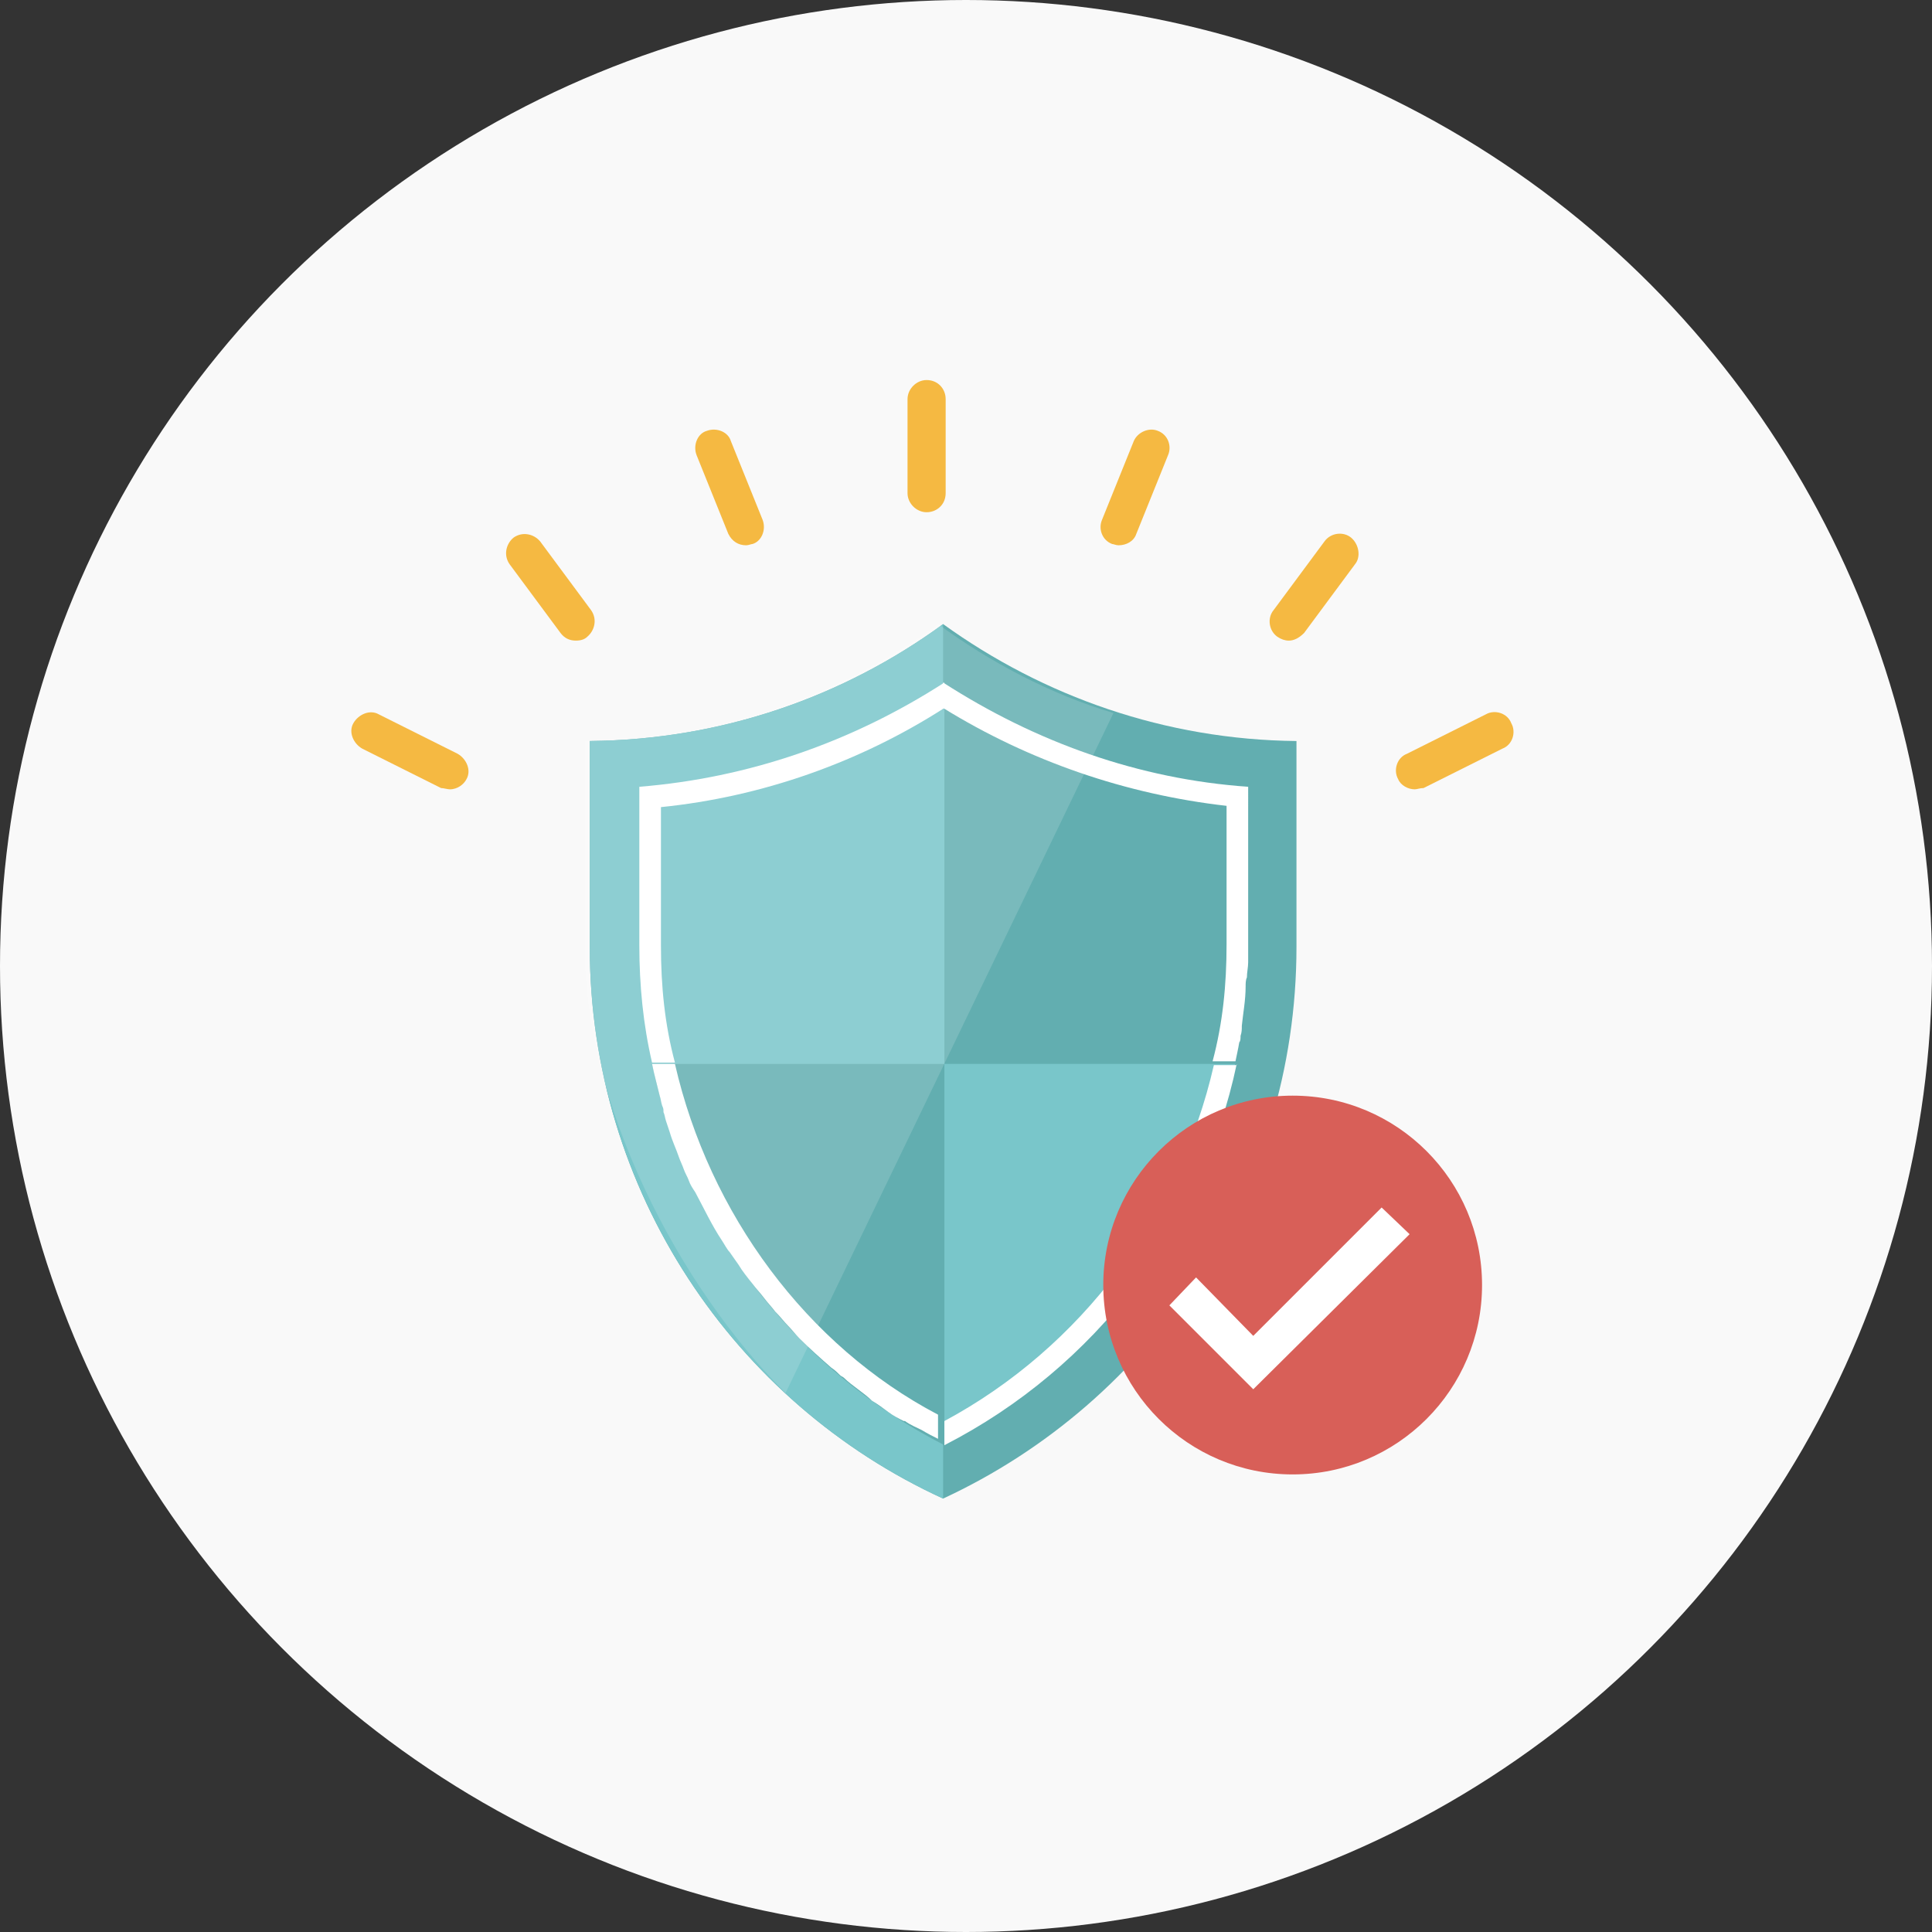 <?xml version="1.0" encoding="UTF-8"?>
<!-- Generator: Adobe Illustrator 25.4.1, SVG Export Plug-In . SVG Version: 6.00 Build 0)  -->
<svg version="1.1" xmlns="http://www.w3.org/2000/svg" xmlns:xlink="http://www.w3.org/1999/xlink" x="0px" y="0px" viewBox="0 0 152 152" style="enable-background:new 0 0 152 152;" xml:space="preserve">
<rect x="0" y="0" width="152" height="152" fill="#333333" stroke="none"/>
<style type="text/css">
	.st0{fill:#F9F9F9;}
	.st1{display:none;}
	.st2{display:inline;}
	.st3{fill-rule:evenodd;clip-rule:evenodd;fill:#21465D;}
	.st4{fill-rule:evenodd;clip-rule:evenodd;fill:#F5B942;}
	.st5{fill-rule:evenodd;clip-rule:evenodd;fill:#FFFFFF;}
	.st6{fill-rule:evenodd;clip-rule:evenodd;fill:#F5B74B;}
	.st7{fill-rule:evenodd;clip-rule:evenodd;fill:#EA5F59;}
	.st8{fill-rule:evenodd;clip-rule:evenodd;fill:#2BBAE0;}
	.st9{fill-rule:evenodd;clip-rule:evenodd;fill:#C94947;}
	.st10{opacity:0.3;fill:#FFFFFF;enable-background:new    ;}
	.st11{fill:none;stroke:#7A9199;stroke-width:0.32;stroke-miterlimit:10;}
	.st12{opacity:0.15;fill:#FFFFFF;enable-background:new    ;}
	.st13{fill:none;stroke:#EAA540;stroke-width:0.32;stroke-miterlimit:10;}
	.st14{fill:#FBEEF5;}
	.st15{fill:none;stroke:#3275A7;stroke-width:2.092;stroke-miterlimit:10;}
	.st16{display:inline;fill:none;stroke:#3275A7;stroke-width:0.872;stroke-miterlimit:10;}
	
		.st17{display:inline;fill:none;stroke:#43BFE6;stroke-width:1.743;stroke-linecap:round;stroke-linejoin:round;stroke-miterlimit:10;}
	.st18{fill:#E4F4FD;}
	.st19{display:inline;fill:#FFFFFF;stroke:#3275A7;stroke-width:1.046;stroke-miterlimit:10;}
	.st20{display:inline;fill:none;stroke:#3275A7;stroke-width:1.046;stroke-miterlimit:10;}
	.st21{fill:#3275A7;}
	.st22{display:inline;fill:none;stroke:#3275A7;stroke-width:1.743;stroke-miterlimit:10;}
	.st23{display:inline;fill:#FFFFFF;stroke:#3275A7;stroke-width:0.872;stroke-miterlimit:10;}
	.st24{fill:#E7E8EC;}
	.st25{fill:#E5E8ED;}
	.st26{fill:#34485C;}
	.st27{fill:#D75E58;}
	.st28{display:inline;fill:#ACBAC1;}
	.st29{display:inline;fill:#9BADB3;}
	.st30{fill:#ACBAC1;}
	.st31{fill:#9BADB3;}
	.st32{display:inline;fill:#516780;}
	.st33{fill:#62AEB0;}
	.st34{fill:#79C6CA;}
	.st35{fill:#FFFFFF;}
	.st36{fill:#D85F58;}
	.st37{fill:#F5B942;}
	.st38{fill:#27394B;}
	.st39{fill:#5B6C7C;}
	.st40{fill:#A8B2BB;}
	.st41{fill:#E5E8EC;}
	.st42{opacity:0.3;fill:#ECEEF0;enable-background:new    ;}
	.st43{opacity:0.3;fill:#E5E8EC;enable-background:new    ;}
	.st44{fill:#60BEE4;}
	.st45{fill:#E0605C;}
	.st46{fill:none;stroke:#5AA0C9;stroke-width:4.963;stroke-miterlimit:10;}
	.st47{fill:none;stroke:#5AA0C9;stroke-width:4.963;stroke-linecap:round;stroke-miterlimit:10;}
	.st48{fill:#F0C04F;}
	.st49{fill:#F5CA62;}
	.st50{opacity:0.5;fill:#A9B3BB;enable-background:new    ;}
	.st51{fill:#345A83;}
	.st52{fill:#1D394B;}
	.st53{fill:#C2DEF3;}
	.st54{fill:#A0D0EE;}
	.st55{fill:#EFBE53;}
	.st56{fill:#A8ABAE;}
	.st57{fill:#474C51;}
	.st58{fill:#94979A;}
	.st59{fill:#CBD1D8;}
	.st60{fill:#81CEEE;}
	.st61{display:inline;fill:#0E62A9;}
</style>
<g id="レイヤー_1">
	<circle id="楕円形_375" class="st0" cx="76" cy="76" r="76"/>
</g>
<g id="レイヤー_2" class="st1">
	<g class="st2">
		<path class="st3" d="M47.1,57.8h-1.4c-0.5,0-0.8,0.4-0.8,0.8v45.8c0,0.5,0.4,0.8,0.8,0.8h1.4c0.5,0,0.8-0.4,0.8-0.8V58.7    C47.9,58.2,47.6,57.8,47.1,57.8L47.1,57.8z"/>
		<path class="st4" d="M102.4,116.3h-51c-2.6,0-4.7-2.1-4.7-4.6v-9.4h60.5v9.4C107.1,114.2,105,116.3,102.4,116.3L102.4,116.3z"/>
		<rect x="46.6" y="88.4" class="st4" width="60.4" height="14"/>
		<rect x="46.6" y="74.4" class="st4" width="60.4" height="14"/>
		<rect x="46.6" y="60.4" class="st4" width="60.4" height="14"/>
		<rect x="46.6" y="58.6" class="st5" width="60.4" height="1.8"/>
		<polygon class="st3" points="107.1,58.6 46.6,58.6 46.6,52.2 95.5,52.2   "/>
		<rect x="46.6" y="46" class="st6" width="49" height="6.1"/>
		<path class="st3" d="M104,40.1H46.6V46H104c1.7,0,3-1.3,3-3l0,0C107.1,41.4,105.7,40.1,104,40.1z"/>
		<path class="st6" d="M102.8,40.1H46.6v-3.9h52.2C101,36.2,102.8,37.9,102.8,40.1L102.8,40.1z"/>
		<path class="st7" d="M73.2,41.7H50.7c-0.8,0-1.6,0.7-1.6,1.5v11.3c0,0.8,0.7,1.5,1.6,1.5h22.5c0.8,0,1.6-0.7,1.6-1.5V43.2    C74.8,42.4,74.1,41.7,73.2,41.7L73.2,41.7z"/>
		<rect x="51.1" y="43.6" class="st8" width="21.7" height="10.5"/>
		<rect x="51.8" y="56" class="st9" width="20.4" height="2.6"/>
		<polygon class="st10" points="51.1,43.9 51.1,54.3 59.6,54.3 65.7,43.9   "/>
		<path class="st11" d="M46.6,74.4"/>
		<path class="st11" d="M107.1,74.4"/>
		<path class="st11" d="M46.6,88.4"/>
		<path class="st11" d="M107.1,88.4"/>
		<path class="st11" d="M46.6,102.3"/>
		<path class="st11" d="M107.1,102.3"/>
		<polygon class="st12" points="46.6,60.4 46.6,74.4 71.9,74.4 80.2,60.4   "/>
		<polygon class="st12" points="46.6,74.4 46.6,88.4 71.9,88.4 80.2,74.4   "/>
		<polygon class="st12" points="46.6,88.4 46.6,102.4 71.9,102.4 80.2,88.4   "/>
		<polygon class="st12" points="46.6,102.6 46.6,116.6 71.9,116.6 80.2,102.6   "/>
		<line class="st13" x1="107.1" y1="74.4" x2="46.6" y2="74.4"/>
		<line class="st13" x1="107.1" y1="88.4" x2="46.6" y2="88.4"/>
		<line class="st13" x1="107.1" y1="102.3" x2="46.6" y2="102.3"/>
		<path class="st5" d="M85.2,99.5H68.6c-0.5,0-0.8,0.4-0.8,0.8l0,0c0,0.4,0.4,0.8,0.8,0.8h16.7c0.5,0,0.8-0.4,0.8-0.8l0,0    C86,99.8,85.6,99.5,85.2,99.5L85.2,99.5z"/>
		<path class="st5" d="M85.2,71.4H68.6c-0.5,0-0.8,0.4-0.8,0.8l0,0c0,0.4,0.4,0.8,0.8,0.8h16.7c0.5,0,0.8-0.4,0.8-0.8l0,0    C86,71.8,85.6,71.4,85.2,71.4L85.2,71.4z"/>
		<path class="st5" d="M85.2,85.4H68.6c-0.5,0-0.8,0.4-0.8,0.8l0,0c0,0.4,0.4,0.8,0.8,0.8h16.7c0.5,0,0.8-0.4,0.8-0.8l0,0    C86,85.8,85.6,85.4,85.2,85.4L85.2,85.4z"/>
	</g>
</g>
<g id="レイヤー_10" class="st1">
	<g class="st2">
		<path class="st14" d="M72.5,98.9c0,2-1.7,3.7-3.7,3.7H24.1c-2,0-3.7-1.7-3.7-3.7V53.9c0-2,1.7-3.7,3.7-3.7h44.7    c2,0,3.7,1.7,3.7,3.7V98.9z"/>
		<path class="st15" d="M72.5,98.9c0,2-1.7,3.7-3.7,3.7H24.1c-2,0-3.7-1.7-3.7-3.7V53.9c0-2,1.7-3.7,3.7-3.7h44.7    c2,0,3.7,1.7,3.7,3.7V98.9z"/>
	</g>
	<polyline class="st16" points="46.4,79.3 41.4,79.3 41.4,74.6  "/>
	<polyline class="st16" points="53.3,79.3 48.3,79.3 48.3,74.6  "/>
	<polyline class="st16" points="60.2,79.3 55.2,79.3 55.2,74.6  "/>
	<polyline class="st16" points="67.1,79.3 62.1,79.3 62.1,74.6  "/>
	<polyline class="st16" points="46.4,87.8 41.4,87.8 41.4,83.1  "/>
	<polyline class="st16" points="53.3,87.8 48.3,87.8 48.3,83.1  "/>
	<polyline class="st16" points="60.2,87.8 55.2,87.8 55.2,83.1  "/>
	<polyline class="st16" points="67.1,87.8 62.1,87.8 62.1,83.1  "/>
	<polyline class="st16" points="46.4,96.3 41.4,96.3 41.4,91.6  "/>
	<polyline class="st16" points="53.3,96.3 48.3,96.3 48.3,91.6  "/>
	<polyline class="st16" points="60.2,96.3 55.2,96.3 55.2,91.6  "/>
	<polyline class="st16" points="67.1,96.3 62.1,96.3 62.1,91.6  "/>
	<line class="st17" x1="77.1" y1="75.9" x2="88.8" y2="75.9"/>
	<polyline class="st17" points="84.4,71.8 88.8,75.9 84.5,80  "/>
	<g class="st2">
		<path class="st18" d="M131.6,98.9c0,2-1.7,3.7-3.7,3.7H98.5c-2,0-3.7-1.7-3.7-3.7V53.9c0-2,1.7-3.7,3.7-3.7h29.3    c2,0,3.7,1.7,3.7,3.7V98.9z"/>
		<path class="st15" d="M131.6,98.9c0,2-1.7,3.7-3.7,3.7H98.5c-2,0-3.7-1.7-3.7-3.7V53.9c0-2,1.7-3.7,3.7-3.7h29.3    c2,0,3.7,1.7,3.7,3.7V98.9z"/>
	</g>
	<rect x="99.6" y="56" class="st19" width="27.2" height="38.4"/>
	<ellipse class="st20" cx="106.4" cy="88.9" rx="2.7" ry="2.6"/>
	<ellipse class="st20" cx="119.8" cy="88.9" rx="2.7" ry="2.6"/>
	<g class="st2">
		<ellipse class="st21" cx="106.5" cy="63.8" rx="1" ry="1"/>
		<ellipse class="st21" cx="109.9" cy="63.8" rx="1" ry="1"/>
		<ellipse class="st21" cx="113.3" cy="63.8" rx="1" ry="1"/>
		<ellipse class="st21" cx="116.7" cy="63.8" rx="1" ry="1"/>
		<ellipse class="st21" cx="120.1" cy="63.8" rx="1" ry="1"/>
	</g>
	<line class="st22" x1="35" y1="50.1" x2="35" y2="103.2"/>
	<rect x="41.3" y="55.4" class="st23" width="25.1" height="14.2"/>
</g>
<g id="レイヤー_3" class="st1">
	<g class="st2">
		<path class="st24" d="M67.4,116.2c0-8.7-8.1-15.8-18-15.8s-18,7.1-18,15.8H67.4z"/>
		<g>
			<path class="st25" d="M62.5,106.5c0,2.3-1.9,4.2-4.2,4.2h-18c-2.3,0-4.2-1.9-4.2-4.2V39.8c0-2.3,1.9-4.2,4.2-4.2h18     c2.3,0,4.2,1.9,4.2,4.2V106.5z"/>
		</g>
		<path class="st26" d="M49.9,107.9h-1c-4.1,0-7.5-3.4-7.5-7.5V46.2c0-4.1,3.4-7.5,7.5-7.5h1c4.1,0,7.5,3.4,7.5,7.5v54.2    C57.3,104.5,54,107.9,49.9,107.9z"/>
		<ellipse class="st27" cx="49.4" cy="46.5" rx="2.6" ry="2.3"/>
		<ellipse class="st24" cx="49.4" cy="56" rx="2.6" ry="2.3"/>
		<ellipse class="st24" cx="49.4" cy="65.6" rx="2.6" ry="2.3"/>
		<ellipse class="st24" cx="49.4" cy="75.1" rx="2.6" ry="2.3"/>
	</g>
	<polygon class="st28" points="79.4,92 86.4,96.7 104.1,76.7 97,71.9  "/>
	<polygon class="st29" points="84.3,95 86.4,96.7 104.1,76.7 101.9,74.9  "/>
	<g class="st2">
		<path class="st30" d="M116.9,63.1l-6.7,7.7l-5.9-0.7l-2.2-4.8l6.7-7.7c-4-0.6-8.2,0.7-10.8,3.7c-3.8,4.3-2.9,10.5,2,13.7    c4.9,3.3,11.9,2.5,15.6-1.8C118.2,70.2,118.5,66.3,116.9,63.1z"/>
		<path class="st31" d="M84.1,92.9c-3.4-2.3-8.3-1.8-10.9,1.1c-2.6,2.9-1.9,7.2,1.5,9.5c3.4,2.3,8.3,1.8,10.9-1.1    C88.2,99.5,87.5,95.3,84.1,92.9z M82.3,102.7l-2.3-0.5l-2.1,1l-1.3-1.7l-2.2-0.6l0.5-2L73.8,97l2-1.1l0.7-2l2.3,0.5l2.1-1l1.3,1.7    l2.2,0.6l-0.5,2l1.1,1.8l-2,1.1L82.3,102.7z"/>
	</g>
	<path class="st32" d="M104.8,91.4v1h1.8c0.1,0.5,0.4,1,0.6,1.4l-1.3,1.1l1.6,1.4l1.3-1.1c0.5,0.3,1,0.5,1.6,0.6v1.6h2.2v-1.6   c0.6-0.1,1.1-0.3,1.6-0.6l1.3,1.1l1.6-1.4l-1.3-1.1c0.3-0.4,0.5-0.9,0.6-1.4h1.8v-1v-1h-1.8c-0.1-0.5-0.4-1-0.6-1.4L117,88   l-1.6-1.4l-1.3,1.1c-0.5-0.3-1-0.5-1.6-0.6v-1.6h-2.2v1.6c-0.6,0.1-1.1,0.3-1.6,0.6l-1.3-1.1l-1.6,1.4l1.3,1.1   c-0.3,0.4-0.5,0.9-0.6,1.4h-1.8V91.4z M114.2,91c0.3,1.7-1.3,3-3.2,2.8c-1.2-0.1-2.1-1-2.3-2c-0.3-1.7,1.3-3,3.2-2.8   C113.1,89.1,114,90,114.2,91z"/>
</g>
<g id="レイヤー_4">
	<path class="st33" d="M74.2,49.1c-7.8,5.7-17.4,9.1-27.8,9.2v16.2c0,19.2,11.4,35.9,27.8,43.4c16.4-7.6,27.8-24.2,27.8-43.4V58.3   C91.7,58.2,82.1,54.8,74.2,49.1z"/>
	<path class="st34" d="M74.2,49.1c-7.8,5.7-17.4,9.1-27.8,9.2v16.2c0,19.2,11.4,35.9,27.8,43.4V49.1L74.2,49.1z"/>
	<path class="st34" d="M74.2,53.7c-7.2,4.7-15.4,7.5-24,8.2v12.5c0,16.6,9.4,31.7,24,39.2c14.6-7.5,24-22.7,24-39.2V61.9   C89.6,61.3,81.5,58.4,74.2,53.7z"/>
	<path class="st33" d="M51.3,83.7c2.7,12.8,11.1,23.9,23,30v-30H51.3z"/>
	<path class="st33" d="M97.3,83.7c0.7-3,1-6.1,1-9.2V61.9c-8.6-0.7-16.7-3.5-24-8.2v30H97.3z"/>
	<g>
		<path class="st35" d="M74.2,53.7v2c6.8,4.2,14.4,6.8,22.3,7.7v10.9c0,3.2-0.3,6.2-1.1,9.2h1.8c0.1-0.5,0.2-0.9,0.3-1.5    c0.1-0.1,0.1-0.3,0.1-0.5c0.1-0.3,0.1-0.5,0.1-0.8c0.1-1,0.3-2,0.3-3.1c0-0.2,0-0.5,0.1-0.7c0-0.4,0.1-0.8,0.1-1.2    c0-0.5,0-1,0-1.5V61.9C89.6,61.3,81.5,58.4,74.2,53.7z M53.1,83.7h-1.8c0.1,0.5,0.2,0.9,0.3,1.3c0.1,0.4,0.2,0.8,0.3,1.2    c0.1,0.3,0.1,0.5,0.2,0.8c0.1,0.2,0.1,0.3,0.1,0.5c0.1,0.2,0.1,0.4,0.2,0.7c0.1,0.3,0.2,0.6,0.3,0.9c0.2,0.7,0.5,1.3,0.7,1.9    c0.1,0.3,0.3,0.7,0.4,1c0.1,0.3,0.3,0.6,0.4,0.9c0.1,0.3,0.3,0.6,0.5,0.9c0.7,1.3,1.3,2.6,2.1,3.8c0.2,0.3,0.4,0.7,0.6,0.9l0,0    c0.2,0.3,0.5,0.7,0.7,1c0.3,0.5,0.7,1,1.1,1.5c0.3,0.4,0.6,0.7,0.9,1.1c0.3,0.4,0.6,0.7,0.9,1.1c0.1,0.1,0.1,0.1,0.1,0.1    c0.3,0.3,0.6,0.7,0.9,1c0.3,0.3,0.6,0.7,0.9,1c0.8,0.8,1.7,1.6,2.5,2.3c0.3,0.2,0.5,0.4,0.7,0.6c0.1,0.1,0.2,0.1,0.3,0.2    c0.3,0.3,0.7,0.6,1.1,0.9c0.4,0.3,0.8,0.6,1.1,0.9c0.5,0.3,0.9,0.6,1.3,0.9c0.4,0.3,0.8,0.5,1.2,0.7c0,0,0,0,0.1,0    c0.4,0.3,0.9,0.5,1.3,0.7c0.5,0.3,0.9,0.5,1.3,0.7v-1.9C63.5,105.9,55.8,95.5,53.1,83.7z"/>
		<path class="st35" d="M97.3,83.7c-2.7,12.8-11.1,23.9-23,30v-1.9c10.8-5.8,18.5-16.2,21.2-28H97.3z"/>
		<path class="st35" d="M52,63.5v10.9c0,3.2,0.3,6.2,1.1,9.2h-1.8c-0.7-3-1-6.1-1-9.2V61.9c8.6-0.7,16.7-3.5,24-8.2v2    C67.6,60,59.9,62.7,52,63.5z"/>
	</g>
	<ellipse class="st36" cx="101.7" cy="101.1" rx="14.9" ry="14.9"/>
	<polygon class="st35" points="98.6,109.3 92,102.7 94.1,100.5 98.6,105.1 108.7,95 110.9,97.1  "/>
	<g>
		<path class="st37" d="M72.9,40.3c-0.8,0-1.5-0.7-1.5-1.5v-7.4c0-0.8,0.7-1.5,1.5-1.5c0.9,0,1.5,0.7,1.5,1.5v7.4    C74.4,39.7,73.7,40.3,72.9,40.3z"/>
		<path class="st37" d="M88,42.9c-0.2,0-0.4-0.1-0.5-0.1c-0.8-0.3-1.1-1.2-0.8-1.9l2.5-6.2c0.3-0.7,1.2-1.1,1.9-0.8    c0.8,0.3,1.1,1.2,0.8,1.9L89.4,42C89.2,42.6,88.6,42.9,88,42.9z"/>
		<path class="st37" d="M101.4,50.4c-0.3,0-0.6-0.1-0.9-0.3c-0.7-0.5-0.8-1.5-0.3-2.1l4-5.4c0.5-0.7,1.5-0.8,2.1-0.3    s0.8,1.5,0.3,2.1l-4,5.4C102.2,50.2,101.8,50.4,101.4,50.4z"/>
		<path class="st37" d="M111.3,62.1c-0.5,0-1.1-0.3-1.3-0.8c-0.4-0.7-0.1-1.7,0.7-2l6.2-3.1c0.7-0.4,1.7-0.1,2,0.7    c0.4,0.7,0.1,1.7-0.7,2l-6.2,3.1C111.7,62,111.5,62.1,111.3,62.1z"/>
		<path class="st37" d="M58.7,42.9c-0.6,0-1.1-0.3-1.4-0.9l-2.5-6.2c-0.3-0.8,0.1-1.7,0.8-1.9c0.8-0.3,1.7,0.1,1.9,0.8l2.5,6.2    c0.3,0.8-0.1,1.7-0.8,1.9C59.1,42.8,58.9,42.9,58.7,42.9z"/>
		<path class="st37" d="M45.3,50.4c-0.5,0-0.9-0.2-1.2-0.6l-4-5.4c-0.5-0.7-0.3-1.6,0.3-2.1c0.7-0.5,1.6-0.3,2.1,0.3l4,5.4    c0.5,0.7,0.3,1.6-0.3,2.1C46,50.3,45.7,50.4,45.3,50.4z"/>
		<path class="st37" d="M35.4,62.1c-0.2,0-0.5-0.1-0.7-0.1l-6.2-3.1c-0.7-0.4-1.1-1.3-0.7-2c0.4-0.7,1.3-1.1,2-0.7l6.2,3.1    c0.7,0.4,1.1,1.3,0.7,2C36.5,61.7,36,62.1,35.4,62.1z"/>
	</g>
	<path class="st12" d="M73.8,49.1c-7.8,5.7-17.4,9.1-27.8,9.2v16.2c0,12.5,7.4,26.7,15.8,35.1l25.8-53.5   C82.6,54.6,77.9,52.1,73.8,49.1z"/>
</g>
<g id="レイヤー_5" class="st1">
	<g class="st2">
		<path class="st26" d="M112.6,97.4c0,0.7-0.2,1.4-0.7,1.9c-0.5,0.5-1.1,0.8-1.8,0.8H40.2c-0.6,0-1.3-0.3-1.8-0.8    c-0.5-0.5-0.7-1.2-0.7-1.9V49.7c0-0.7,0.2-1.4,0.7-1.9c0.5-0.5,1.1-0.8,1.8-0.8h69.8c0.6,0,1.3,0.3,1.8,0.8s0.7,1.2,0.7,1.9    L112.6,97.4L112.6,97.4z"/>
		<path class="st38" d="M76,49.2c0,0.5-0.4,0.9-0.8,0.9c-0.5,0-0.8-0.4-0.8-0.9s0.4-0.9,0.8-0.9C75.6,48.3,76,48.7,76,49.2z"/>
		<path class="st39" d="M75.5,49.2c0,0.2-0.2,0.4-0.4,0.4c-0.2,0-0.4-0.2-0.4-0.4c0-0.2,0.2-0.4,0.4-0.4    C75.3,48.9,75.5,49,75.5,49.2z"/>
		<path class="st40" d="M121.1,101.6c-1.4,1.6-3.3,2.7-5.5,2.7H34.8c-2.2,0-4.2-1.1-5.5-2.7H121.1z"/>
		<path class="st41" d="M121.1,101.6H29.3v-1.1c0-0.1,0.1-0.3,0.1-0.3c0.1-0.1,0.2-0.1,0.3-0.1h91c0.1,0,0.2,0.1,0.3,0.1    c0.1,0.1,0.1,0.2,0.1,0.3V101.6L121.1,101.6z"/>
		<path class="st40" d="M83.7,100.4c0,0.1-0.1,0.3-0.1,0.4c-0.1,0.1-0.2,0.1-0.4,0.1H67.1c-0.1,0-0.2-0.1-0.4-0.1    c-0.1-0.1-0.1-0.3-0.1-0.4v-0.3h17.1L83.7,100.4z"/>
		<g>
			<rect x="41.6" y="51.2" class="st35" width="67" height="44.7"/>
		</g>
		<polygon class="st42" points="108.7,51.2 85.8,51.2 61.6,95.9 108.7,95.9   "/>
	</g>
	<g class="st2">
		<path class="st26" d="M118.5,67.1h-16.7c-1.6,0-2.9,1.4-2.9,3.1v37.9c0,1.7,1.3,3.1,2.9,3.1h16.7c1.6,0,2.9-1.4,2.9-3.1V70.2    C121.4,68.5,120.1,67.1,118.5,67.1z"/>
		<rect x="100.6" y="73.7" class="st35" width="19.2" height="30.7"/>
		<polygon class="st43" points="119.8,73.7 119.8,104.5 100.6,104.5   "/>
		<path class="st38" d="M110.9,70.4c0,0.4-0.3,0.8-0.7,0.8s-0.7-0.3-0.7-0.8c0-0.4,0.3-0.8,0.7-0.8C110.6,69.7,110.9,70,110.9,70.4z    "/>
		<ellipse class="st39" cx="110.2" cy="70.4" rx="0.3" ry="0.3"/>
		<path class="st39" d="M108.4,108.7c-0.4,0-0.8-0.4-0.8-0.8v-0.3c0-0.4,0.4-0.8,0.8-0.8h3.5c0.4,0,0.8,0.4,0.8,0.8v0.3    c0,0.4-0.4,0.8-0.8,0.8H108.4z"/>
		<path class="st38" d="M112.5,107.9c0,0.3-0.2,0.6-0.6,0.6h-3.5c-0.3,0-0.6-0.3-0.6-0.6v-0.3c0-0.3,0.2-0.6,0.6-0.6h3.5    c0.3,0,0.6,0.3,0.6,0.6V107.9z"/>
	</g>
	<g class="st2">
		<path class="st44" d="M103.5,87.3l1,1.1c3.3-3.5,8.7-3.5,12.1,0l1-1.1C113.6,83.2,107.4,83.2,103.5,87.3z"/>
		<path class="st44" d="M105.5,89.5l1,1.1c2.2-2.4,5.8-2.4,8.1,0l1-1.1C112.8,86.6,108.2,86.6,105.5,89.5z"/>
		<path class="st44" d="M107.5,91.7l1,1.1c1.1-1.2,2.9-1.2,4,0l1-1.1C111.8,89.8,109.1,89.8,107.5,91.7z"/>
		<path class="st44" d="M109.5,93.8l1,1.1l1-1.1C110.9,93.2,110.1,93.2,109.5,93.8z"/>
	</g>
	<g class="st2">
		<path class="st45" d="M55.8,68.1l2.7,2.9c8.9-9.5,23.5-9.5,32.4,0l2.7-2.9C83.2,57,66.2,57,55.8,68.1z"/>
		<path class="st45" d="M61.2,73.9l2.7,2.9c5.9-6.3,15.6-6.3,21.6,0l2.7-2.9C80.8,65.9,68.6,65.9,61.2,73.9z"/>
		<path class="st45" d="M66.6,79.6l2.7,2.9c3-3.2,7.8-3.2,10.8,0l2.7-2.9C78.3,74.8,71.1,74.8,66.6,79.6z"/>
		<path class="st45" d="M72,85.4l2.7,2.9l2.7-2.9C75.9,83.8,73.5,83.8,72,85.4z"/>
	</g>
</g>
<g id="レイヤー_6" class="st1">
	<g class="st2">
		<path class="st46" d="M53.4,75.8c0-13.8,11.8-25,26.3-25s26.3,11.2,26.3,25"/>
		<path class="st47" d="M106.5,98.6c0,0,0.3,15-30,15"/>
		<path class="st26" d="M87.5,116.9H73.6c-2.2,0-4.1-1.8-4.1-4.1v0c0-2.2,1.8-4.1,4.1-4.1h13.9c2.2,0,4.1,1.8,4.1,4.1v0    C91.6,115.1,89.8,116.9,87.5,116.9z"/>
		<path class="st26" d="M57,99.2h-7.6c-2.3,0-4.2-1.8-4.2-4V79.7c0-2.2,1.9-4,4.2-4H57V99.2z"/>
		<rect x="41.6" y="82.4" class="st48" width="3.6" height="10.1"/>
		<path class="st26" d="M101.8,99.2h7.4c2.3,0,4.2-1.8,4.2-4V79.7c0-2.2-1.9-4-4.2-4h-7.4V99.2z"/>
		
			<rect x="113.4" y="82.4" transform="matrix(-1 -4.238577e-11 4.238577e-11 -1 230.438 174.872)" class="st48" width="3.6" height="10.1"/>
		<path class="st49" d="M37.6,46.7c6.4,1.1,7.3,1.9,8.4,8c1.1-6.1,2-7,8.4-8c-6.4-1.1-7.3-1.9-8.4-8C44.9,44.8,44,45.6,37.6,46.7z     M27.3,59.5c5.8,1,6.6,1.7,7.6,7.2c1-5.5,1.8-6.3,7.6-7.2c-5.8-1-6.6-1.7-7.6-7.2C33.9,57.8,33.1,58.5,27.3,59.5z"/>
	</g>
</g>
<g id="レイヤー_7" class="st1">
	<g class="st2">
		<g>
			<ellipse class="st26" cx="59.1" cy="89.7" rx="5.8" ry="7.5"/>
			<ellipse class="st26" cx="94" cy="89.7" rx="5.8" ry="7.5"/>
			<path class="st26" d="M44.4,86.1c-4.4,0.6-8.5-2.7-9.1-7.1c-0.3-2.7,0.8-5.4,2.8-7.2l2.2,2.7c-1.2,1-1.8,2.5-1.6,4.1     c0.3,2.5,2.6,4.4,5.2,4.1c2.6-0.3,4.4-2.6,4.1-5.2c-0.3-1.8-1.5-3.4-3.4-3.9l0.9-3.4c3.2,0.9,5.4,3.6,5.8,6.8     C52.1,81.5,48.8,85.5,44.4,86.1z"/>
			<path class="st26" d="M59.1,89.9c-10.9,0-13.5-6.1-13.6-6.3l1.6-0.6c0.1,0.2,2.3,5.3,12,5.3V89.9z"/>
			<path class="st26" d="M106.5,104.6c-3-1.3-4.9-4.2-4.9-7.5c0-4.5,3.7-8.1,8.1-8.1s8.1,3.7,8.1,8.1c0,2.8-1.4,5.3-3.7,6.8     l-1.9-2.9c1.3-0.9,2.2-2.3,2.2-3.9c0-2.5-2.1-4.6-4.6-4.6s-4.6,2.1-4.6,4.6c0,1.9,1.1,3.5,2.8,4.3L106.5,104.6z"/>
			<path class="st26" d="M105.9,93.4c-0.1-0.2-2.3-5.3-12-5.3v-1.8c10.9,0,13.5,6.1,13.6,6.3L105.9,93.4z"/>
			<ellipse class="st41" cx="76.6" cy="94.8" rx="19.8" ry="22.1"/>
			<path class="st50" d="M76.6,112.3c-10.3,0-18.7-7.4-19.6-19.8c-0.1,0.8-0.1,1.5-0.1,2.3c0,13.7,8.9,22.1,19.8,22.1     s19.8-8.4,19.8-22.1c0-0.8-0.1-1.6-0.1-2.3C95.3,104.8,86.8,112.3,76.6,112.3z"/>
			<path class="st26" d="M83.7,79.8H70.5c-1.8,0-3.3-2.1-3.3-4.6l0,0c0-2.5,1.5-4.6,3.3-4.6h13.2c1.8,0,3.3,2.1,3.3,4.6l0,0     C87,77.7,85.5,79.8,83.7,79.8z"/>
			<path class="st41" d="M95,76.9H59.2c-1.6,0-3-1.3-3-3V49.6c0-1.6,1.3-3,3-3H95c1.6,0,3,1.3,3,3v24.2C98,75.5,96.7,76.9,95,76.9z"/>
			<path class="st50" d="M92.6,73.4H61.7c-3,0-5.5-3.6-5.5-6.6v4.6c0,3,2.5,5.5,5.5,5.5h30.8c3,0,5.5-2.5,5.5-5.5v-4.6     C98,69.8,95.6,73.4,92.6,73.4z"/>
			<path class="st26" d="M86.8,67H67.4c-2.7,0-4.8-2.1-4.8-4.6l0,0c0-2.5,2.2-4.6,4.8-4.6h19.4c2.7,0,4.8,2.1,4.8,4.6l0,0     C91.7,64.9,89.5,67,86.8,67z"/>
			<circle class="st35" cx="69" cy="61.8" r="1.8"/>
			<circle class="st35" cx="85.3" cy="61.8" r="1.8"/>
		</g>
		<g>
			
				<rect x="39.1" y="63.8" transform="matrix(0.929 -0.369 0.369 0.929 -23.666 20.229)" class="st51" width="3.8" height="16.1"/>
			<path class="st52" d="M41,79.4c0.6,1.4,2.2,2.1,3.6,1.6c1.4-0.6,2.1-2.2,1.6-3.6l-4.1-10.1l-5.1,2L41,79.4z"/>
			<path class="st52" d="M38.7,46.5c-5.1-2.2-11.1,0.1-13.3,5.3c-2.2,5.1,0.1,11.1,5.3,13.3c5.1,2.2,11.1-0.1,13.3-5.3     S43.8,48.8,38.7,46.5z M31.5,63.3c-4.1-1.8-6-6.5-4.2-10.6c1.8-4.1,6.5-6,10.6-4.2s6,6.5,4.2,10.6C40.3,63.1,35.6,65,31.5,63.3z"/>
			<path class="st53" d="M39.8,53.8c1.2,0.5,2.2,1.3,3,2.3c0.1-3.2-1.8-6.2-4.9-7.5c-4.1-1.8-8.9,0.1-10.6,4.2     c-1.3,2.9-0.7,6.1,1.2,8.4c0-1,0.3-2.1,0.6-3C30.9,53.9,35.7,52,39.8,53.8z"/>
			<path class="st54" d="M42.1,59c0.4-1,0.6-2,0.6-3c-0.8-0.9-1.8-1.7-3-2.3c-4.1-1.8-8.9,0.1-10.6,4.2c-0.4,1-0.6,2-0.6,3     c0.8,0.9,1.8,1.7,3,2.3C35.6,65,40.3,63.1,42.1,59z"/>
			<path class="st35" d="M29.4,53.6c-0.4-0.2-0.6-0.8-0.2-1.4c1.5-2.3,4.3-3.4,7-2.8c0.7,0.1,1,0.7,0.8,1.1C36.8,51,36.2,51,35.5,51     c-1.8-0.3-3.6,0.4-4.7,1.9C30.3,53.4,29.8,53.8,29.4,53.6z"/>
		</g>
		<path class="st55" d="M114.2,39c-0.9,5.6-1.7,6.4-7.3,7.3c5.6,0.9,6.4,1.7,7.3,7.3c0.9-5.6,1.7-6.4,7.3-7.3    C115.9,45.4,115.2,44.6,114.2,39z M123.7,50.8c-0.8,4.6-1.4,5.2-6,6c4.6,0.8,5.2,1.4,6,6c0.8-4.6,1.4-5.2,6-6    C125.1,56,124.5,55.4,123.7,50.8z"/>
	</g>
</g>
<g id="レイヤー_8" class="st1">
	<g class="st2">
		<ellipse transform="matrix(1 -2.689932e-03 2.689932e-03 1 -0.237 0.146)" class="st26" cx="54.3" cy="88.2" rx="7.1" ry="9.1"/>
		
			<ellipse transform="matrix(1 -2.689932e-03 2.689932e-03 1 -0.236 0.261)" class="st26" cx="96.9" cy="88.1" rx="7.1" ry="9.1"/>
		<path class="st26" d="M36.2,88.1c-5.4-0.7-10.4,3.3-11.1,8.6c-0.4,3.3,0.9,6.6,3.5,8.7l2.7-3.2c-1.5-1.2-2.3-3.1-2-5    c0.4-3.1,3.2-5.3,6.3-4.9c3.2,0.4,5.4,3.1,5,6.3c-0.3,2.2-1.8,4.2-4.1,4.8l1.2,4.1c3.9-1.1,6.6-4.4,7.1-8.3    C45.6,93.7,41.6,88.8,36.2,88.1z"/>
		<path class="st26" d="M54.2,83.4c-13.3,0-16.5,7.4-16.6,7.7l2,0.8c0.1-0.2,2.8-6.4,14.6-6.4L54.2,83.4z"/>
		<path class="st26" d="M112.2,106.1c-3.7-1.5-6.1-5.1-6.1-9c0-5.5,4.5-9.8,9.9-9.9s9.9,4.4,9.9,9.8c0,3.4-1.7,6.5-4.5,8.3l-2.3-3.5    c1.6-1.1,2.6-2.8,2.6-4.8c0-3.1-2.6-5.6-5.7-5.6c-3.1,0-5.6,2.5-5.6,5.6c0,2.3,1.4,4.3,3.5,5.2L112.2,106.1z"/>
		<path class="st26" d="M111.5,92.5c-0.1-0.2-2.8-6.4-14.7-6.3l0-2.2c13.3,0,16.5,7.3,16.7,7.6L111.5,92.5z"/>
		<path class="st41" d="M75.5,67.6c13.3,0,24.2,11.9,24.2,26.7S89,114.8,75.6,114.8c-13.3,0-24.2-5.5-24.2-20.3S62.2,67.6,75.5,67.6    z"/>
		<path class="st50" d="M75.6,115.6c-12.5,0-23-8.9-24.1-23.9c-0.1,0.9-0.1,1.8-0.1,2.8c0,16.7,10.9,20.5,24.2,20.5    s24.1-3.9,24.1-20.6c0-1-0.1-1.9-0.1-2.8C98.5,106.5,88.2,115.6,75.6,115.6z"/>
		<path class="st26" d="M84.3,76.1l-16.1,0c-2.2,0-4-2.5-4-5.6l0,0c0-3.1,1.8-5.6,4-5.6l16.1,0c2.2,0,4,2.5,4,5.6l0,0    C88.3,73.6,86.5,76.1,84.3,76.1z"/>
		<path class="st41" d="M98.1,72.5l-43.8,0.1c-2,0-3.6-1.6-3.6-3.6l-0.1-29.4c0-2,1.6-3.6,3.6-3.6L98,35.9c2,0,3.6,1.6,3.6,3.6    l0.1,29.4C101.8,70.9,100.1,72.5,98.1,72.5z"/>
		<path class="st50" d="M95.1,68.3l-37.7,0.1c-3.7,0-6.8-4.4-6.8-8l0,5.6c0,3.7,3,6.7,6.8,6.7l37.7-0.1c3.7,0,6.7-3,6.7-6.7l0-5.6    C101.7,63.9,98.8,68.3,95.1,68.3z"/>
		<path class="st26" d="M88,60.6l-23.7,0.1c-3.3,0-5.9-2.5-5.9-5.6l0,0c0-3.1,2.6-5.6,5.9-5.6L88,49.4c3.3,0,5.9,2.5,5.9,5.6l0,0    C94,58,91.3,60.6,88,60.6z"/>
		<ellipse class="st35" cx="66.2" cy="54.3" rx="2.2" ry="2.2"/>
		<ellipse class="st35" cx="86.2" cy="54.3" rx="2.2" ry="2.2"/>
	</g>
	<g class="st2">
		<path class="st56" d="M97,106.1c0,0.4-0.1,0.7-0.4,1c-0.3,0.3-0.6,0.4-1,0.4H56.2c-0.4,0-0.7-0.1-1-0.4c-0.3-0.3-0.4-0.6-0.4-1    v-25c0-0.4,0.1-0.7,0.4-1c0.3-0.3,0.6-0.4,1-0.4h39.4c0.4,0,0.7,0.1,1,0.4c0.3,0.3,0.4,0.6,0.4,1L97,106.1L97,106.1z"/>
		<path class="st57" d="M101.8,108.3c-0.8,0.9-1.9,1.4-3.1,1.4H53.1c-1.2,0-2.4-0.6-3.1-1.4H101.8z"/>
		<path class="st58" d="M101.8,108.3H50v-0.6c0-0.1,0-0.1,0.1-0.2c0,0,0.1-0.1,0.2-0.1h51.3c0.1,0,0.1,0,0.2,0.1    c0,0,0.1,0.1,0.1,0.2V108.3L101.8,108.3z"/>
	</g>
</g>
<g id="レイヤー_9" class="st1">
	<g class="st2">
		<path class="st26" d="M114.9,97.6c0,0.6-0.2,1.4-0.8,1.8c-0.5,0.5-1.2,0.8-1.8,0.8H38.6c-0.6,0-1.4-0.2-1.8-0.8    c-0.5-0.5-0.8-1.2-0.8-1.8V50.5c0-0.6,0.2-1.4,0.8-1.8c0.5-0.5,1.2-0.8,1.8-0.8h73.7c0.6,0,1.4,0.2,1.8,0.8    c0.5,0.5,0.8,1.2,0.8,1.8L114.9,97.6L114.9,97.6z"/>
		<path class="st38" d="M75.4,49.1c0.5,0,0.9,0.4,0.9,0.9s-0.4,0.9-0.9,0.9s-0.9-0.4-0.9-0.9S74.9,49.1,75.4,49.1z"/>
		<path class="st39" d="M75.8,49.9c0,0.2-0.2,0.4-0.4,0.4c-0.2,0-0.4-0.2-0.4-0.4s0.2-0.4,0.4-0.4S75.8,49.8,75.8,49.9z"/>
		<path class="st59" d="M123.8,101.8c-1.4,1.6-3.5,2.6-5.8,2.6H32.8c-2.3,0-4.4-1.1-5.8-2.6H123.8z"/>
		<path class="st35" d="M123.8,101.8H27v-1.1c0-0.1,0.1-0.2,0.1-0.3s0.2-0.1,0.3-0.1h95.9c0.1,0,0.2,0.1,0.3,0.1    c0.1,0.1,0.1,0.2,0.1,0.3L123.8,101.8L123.8,101.8z"/>
		<path class="st40" d="M84.4,100.5c0,0.1-0.1,0.2-0.2,0.4c-0.1,0.1-0.2,0.2-0.4,0.2H66.9c-0.1,0-0.3-0.1-0.4-0.2    c-0.1-0.1-0.2-0.2-0.2-0.4v-0.3h18V100.5z"/>
		<rect x="40.1" y="51.9" class="st60" width="70.7" height="44.2"/>
		<polygon class="st10" points="40.2,96.1 61.8,96.1 87.2,51.9 40.2,51.9   "/>
	</g>
	<g class="st2">
		<g>
			<path class="st35" d="M76.2,63.5l-2.8-3.4c-0.9,1.7-0.8,3.9,0.6,5.5c1.2,1.4,3.1,2.1,4.8,1.7l11.8,14.2c-0.6,1.6-0.4,3.5,0.8,5     c1.4,1.6,3.5,2.2,5.3,1.6l-2.8-3.4c-0.6-0.8-0.5-2,0.2-2.6L78.8,63.9C78,64.4,76.8,64.4,76.2,63.5z M98.9,80.2     c-1.2-1.4-3.1-2.1-4.8-1.7L82.4,64.3c0.6-1.6,0.4-3.5-0.8-5c-1.4-1.6-3.5-2.2-5.3-1.6l2.8,3.4c0.6,0.8,0.5,2-0.2,2.6L94.1,82     c0.8-0.6,2-0.5,2.6,0.2l2.8,3.4C100.4,84,100.3,81.8,98.9,80.2z"/>
		</g>
	</g>
	<path class="st61" d="M55,80.7v1.7h2.7c0.2,0.8,0.5,1.6,1,2.4l-1.9,1.9l2.4,2.4l1.9-1.9c0.7,0.5,1.5,0.8,2.4,1v2.7h3.4v-2.7   c0.8-0.2,1.6-0.5,2.4-1l1.9,1.9l2.4-2.4l-1.9-1.9c0.5-0.7,0.8-1.5,1-2.4h2.7v-1.7V79h-2.7c-0.2-0.8-0.5-1.6-1-2.4l1.9-1.9l-2.4-2.4   l-1.9,1.9c-0.7-0.5-1.5-0.8-2.4-1v-2.7h-3.4v2.7c-0.8,0.2-1.6,0.5-2.4,1l-1.9-1.9l-2.4,2.4l1.9,1.9c-0.5,0.7-0.8,1.5-1,2.4H55V80.7   z M69.3,80c0.4,2.9-2,5.3-4.8,4.8c-1.8-0.3-3.2-1.7-3.5-3.5c-0.4-2.9,2-5.3,4.8-4.8C67.6,76.7,69.1,78.2,69.3,80z"/>
</g>
</svg>